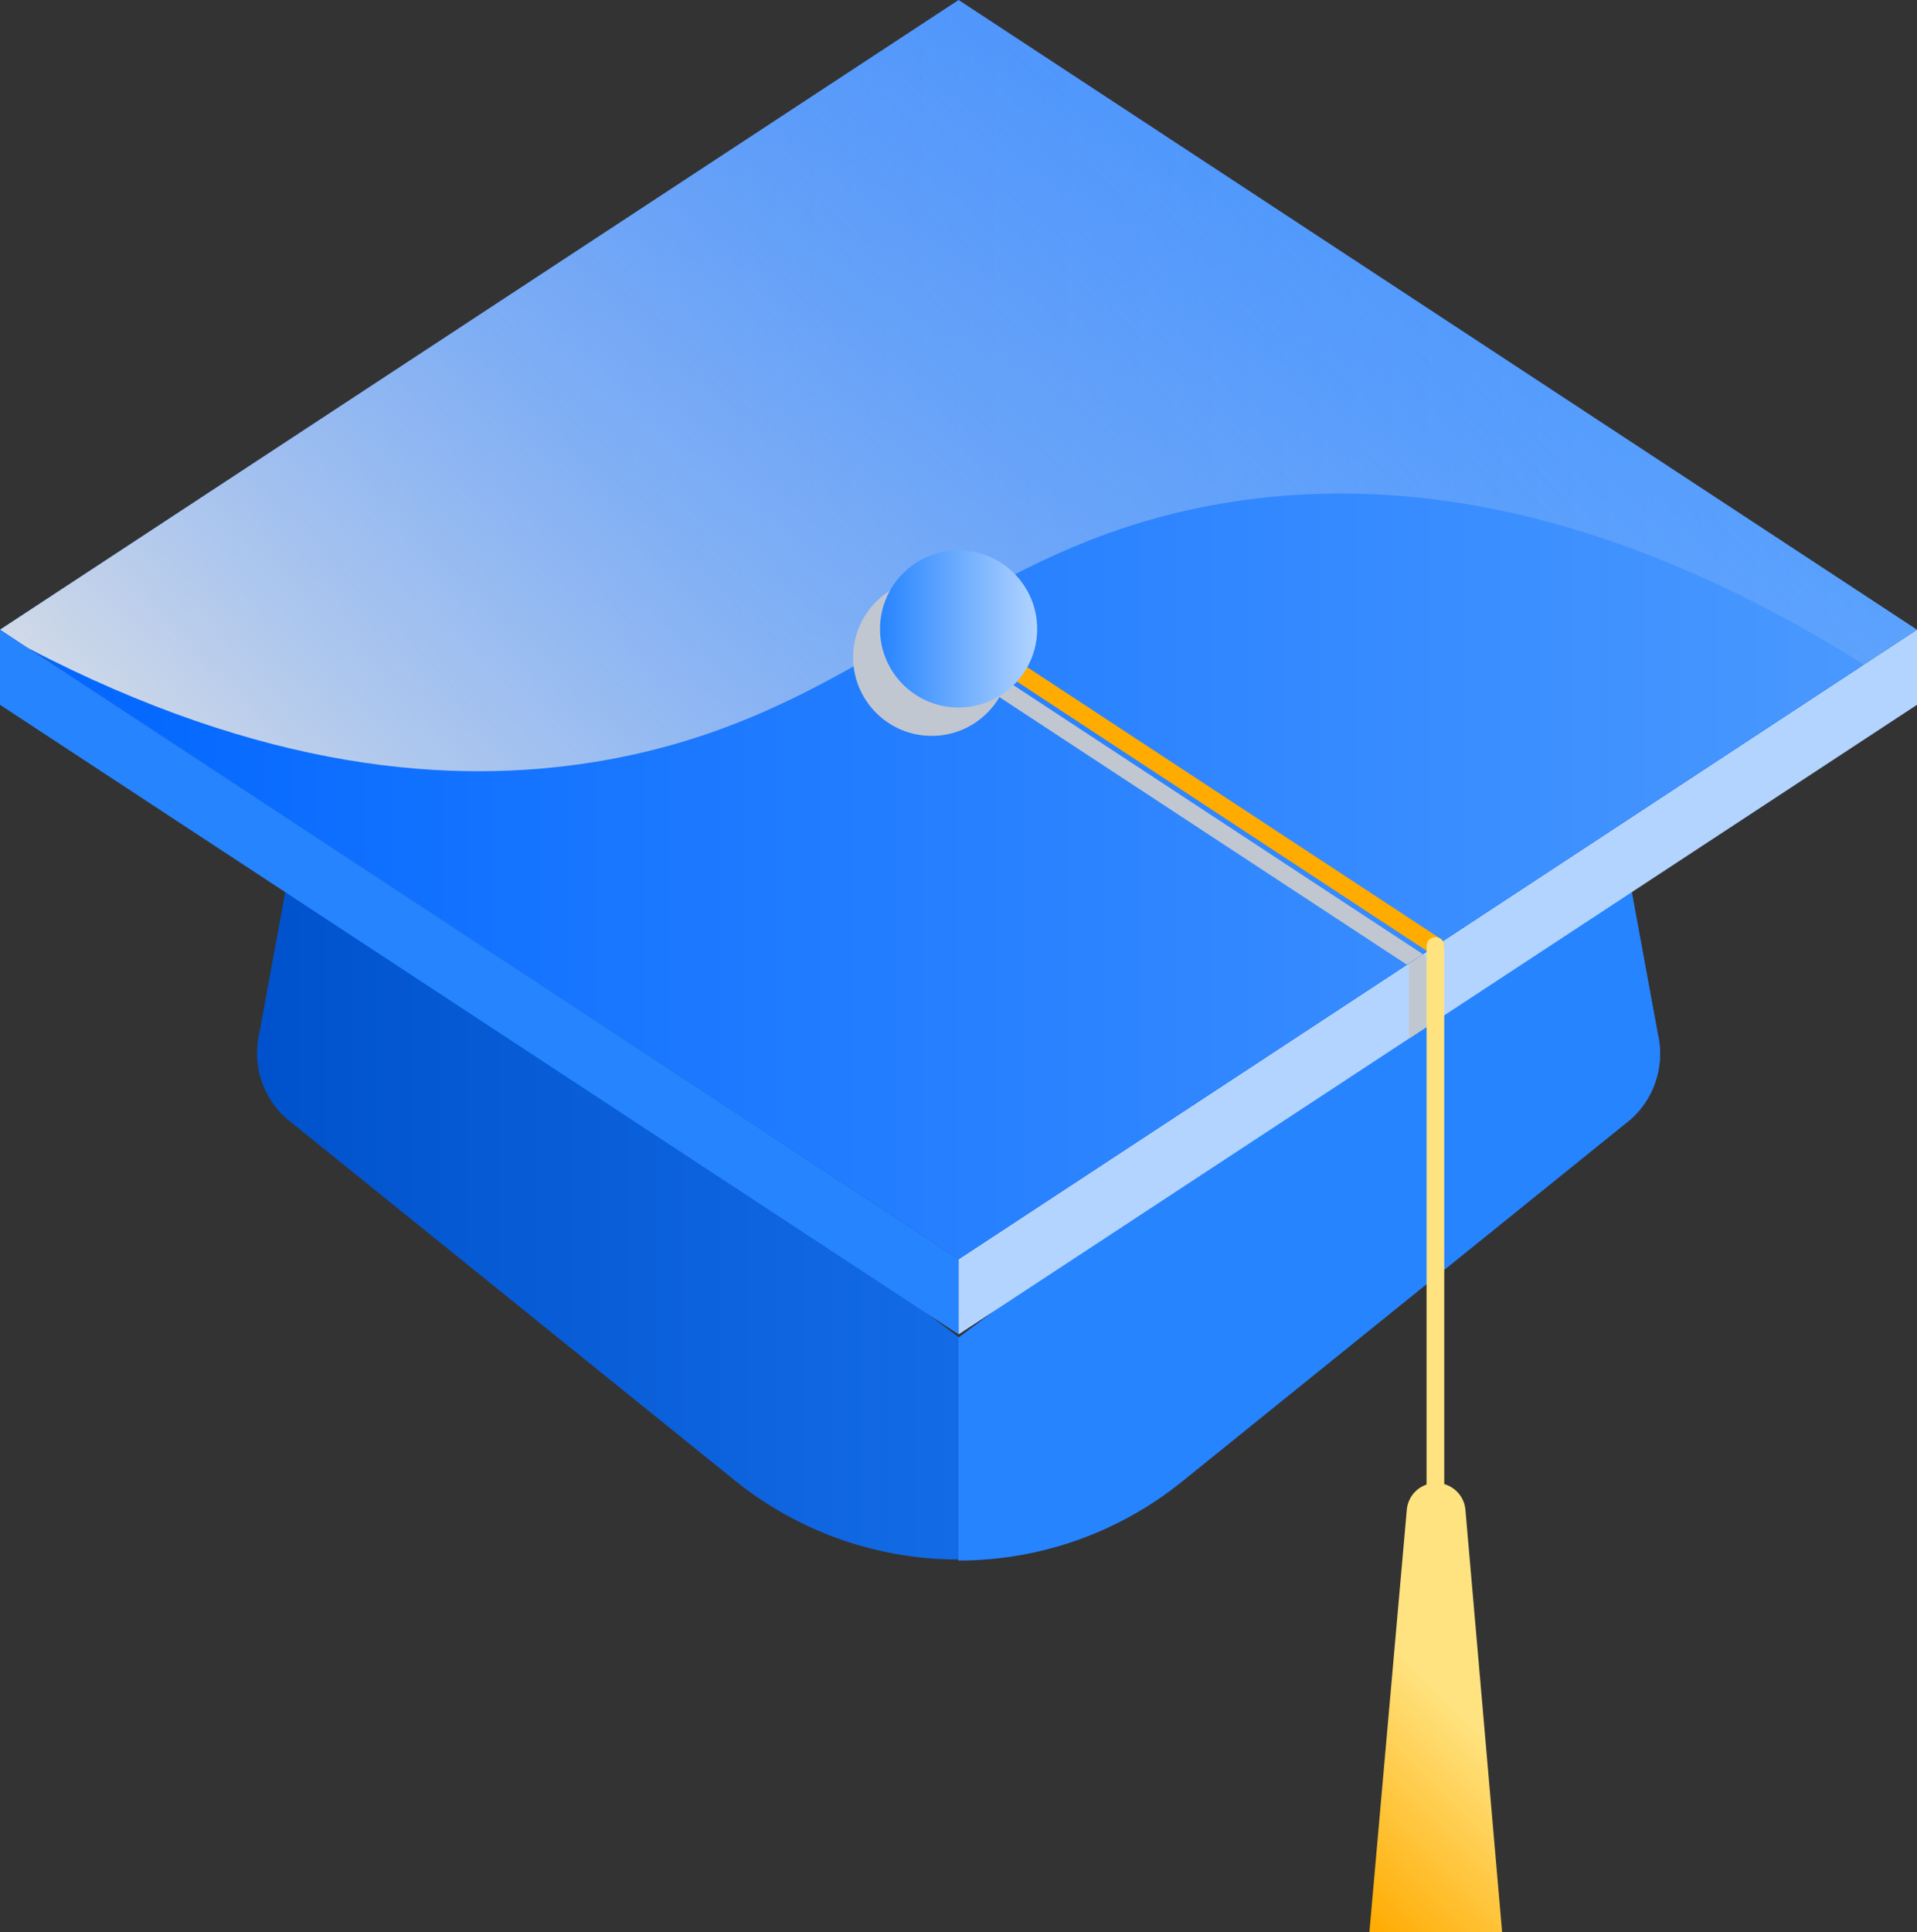 <svg xmlns="http://www.w3.org/2000/svg" xmlns:xlink="http://www.w3.org/1999/xlink" viewBox="0 0 216.66 218.31"><rect x="0" y="0" width="216.66" height="218.31" fill="#333333" stroke="none"/><defs><style>.cls-1{fill:#b2d4ff;}.cls-2{isolation:isolate;}.cls-3{fill:url(#New_Gradient_Swatch_14);}.cls-4{fill:#2684ff;}.cls-5{clip-path:url(#clip-path);}.cls-11,.cls-6{fill:none;}.cls-6{stroke:#c1c7d0;}.cls-11,.cls-13,.cls-6{stroke-linecap:round;stroke-miterlimit:10;stroke-width:2px;}.cls-10,.cls-6,.cls-9{mix-blend-mode:multiply;}.cls-7{fill:#0065ff;}.cls-8{fill:url(#New_Gradient_Swatch_15);}.cls-9{fill:#c1c7d0;}.cls-10{fill:url(#linear-gradient);}.cls-11{stroke:#ffab00;}.cls-12{fill:url(#New_Gradient_Swatch_16);}.cls-13{fill:#ffab00;stroke:#ffe380;}.cls-14{fill:url(#linear-gradient-2);}</style><linearGradient id="New_Gradient_Swatch_14" x1="29.09" y1="135.68" x2="187.57" y2="135.68" gradientUnits="userSpaceOnUse"><stop offset="0" stop-color="#0052cc"/><stop offset="1" stop-color="#2684ff"/></linearGradient><clipPath id="clip-path"><polygon id="_Clipping_Path_" data-name="&lt;Clipping Path&gt;" class="cls-1" points="216.66 71.15 216.66 79.64 108.34 150.78 108.34 142.28 210.19 75.39 216.66 71.15"/></clipPath><linearGradient id="New_Gradient_Swatch_15" y1="71.14" x2="216.66" y2="71.14" gradientUnits="userSpaceOnUse"><stop offset="0" stop-color="#0065ff"/><stop offset="1" stop-color="#4c9aff"/></linearGradient><linearGradient id="linear-gradient" x1="-611.03" y1="1216.88" x2="-611.03" y2="984.37" gradientTransform="translate(1356.69 -215.59) rotate(48.57)" gradientUnits="userSpaceOnUse"><stop offset="0" stop-color="#dfe1e5"/><stop offset="0.16" stop-color="#e2e4e8" stop-opacity="0.74"/><stop offset="0.31" stop-color="#e5e6ea" stop-opacity="0.52"/><stop offset="0.47" stop-color="#e7e8ec" stop-opacity="0.33"/><stop offset="0.62" stop-color="#e9eaee" stop-opacity="0.19"/><stop offset="0.76" stop-color="#eaebef" stop-opacity="0.08"/><stop offset="0.89" stop-color="#ebecf0" stop-opacity="0.02"/><stop offset="1" stop-color="#ebecf0" stop-opacity="0"/></linearGradient><linearGradient id="New_Gradient_Swatch_16" x1="99.45" y1="71.07" x2="117.22" y2="71.07" gradientUnits="userSpaceOnUse"><stop offset="0" stop-color="#2684ff"/><stop offset="1" stop-color="#b2d4ff"/></linearGradient><linearGradient id="linear-gradient-2" x1="147.38" y1="210.89" x2="177.19" y2="181.07" gradientUnits="userSpaceOnUse"><stop offset="0" stop-color="#ffab00"/><stop offset="0.59" stop-color="#ffe380"/></linearGradient></defs><title>Objects-Graduation Cap</title><g class="cls-2"><g id="Layer_2" data-name="Layer 2"><g id="Objects"><path id="_Path_" data-name="&lt;Path&gt;" class="cls-3" d="M179.36,98l-71,53.1L37.3,98l-4-3-4,21.82a9.84,9.84,0,0,0,3.15,9.63l50.61,40.84a40.25,40.25,0,0,0,50.55,0l50.61-40.84a9.84,9.84,0,0,0,3.15-9.63l-4-21.82Z"/><path class="cls-4" d="M183.33,95.07l-4,3-71,53.1h0v25.16a40.17,40.17,0,0,0,25.28-8.93l50.61-40.84a9.84,9.84,0,0,0,3.15-9.63Z"/><polygon id="_Clipping_Path_2" data-name="&lt;Clipping Path&gt;" class="cls-1" points="216.66 71.15 216.66 79.64 108.34 150.78 108.34 142.28 210.19 75.39 216.66 71.15"/><g class="cls-5"><line class="cls-6" x1="160.25" y1="108.64" x2="160.25" y2="117.69"/></g><polygon class="cls-7" points="210.19 75.39 108.34 142.28 6.47 75.39 108.34 8.49 210.19 75.39"/><polygon id="_Path_2" data-name="&lt;Path&gt;" class="cls-8" points="216.66 71.15 210.19 75.39 108.34 142.28 6.47 75.39 0 71.15 108.34 0 216.66 71.15"/><path class="cls-9" d="M160.81,107.82h0L106.91,72.41a1,1,0,1,0-1.1,1.67L159,109Z"/><path class="cls-10" d="M0,71.15l3,2c26.82,14,48.06,15.57,64.25,12.94,30.78-5,41.84-24.92,72.5-29.46,25.67-3.8,50.08,5.41,70.9,18.45l6-3.91L108.34,0Z"/><polygon class="cls-4" points="108.34 142.28 108.34 150.78 0 79.64 0 71.15 6.47 75.39 108.34 142.28"/><circle class="cls-9" cx="105.3" cy="74.27" r="8.88"/><line class="cls-11" x1="108.34" y1="71.49" x2="162.23" y2="106.89"/><circle class="cls-12" cx="108.34" cy="71.07" r="8.88"/><line class="cls-13" x1="162.23" y1="106.89" x2="162.23" y2="168.74"/><path class="cls-14" d="M169.77,218.31h-15L159,170.57a3.32,3.32,0,0,1,3.31-3h0a3.32,3.32,0,0,1,3.31,3Z"/></g></g></g></svg>